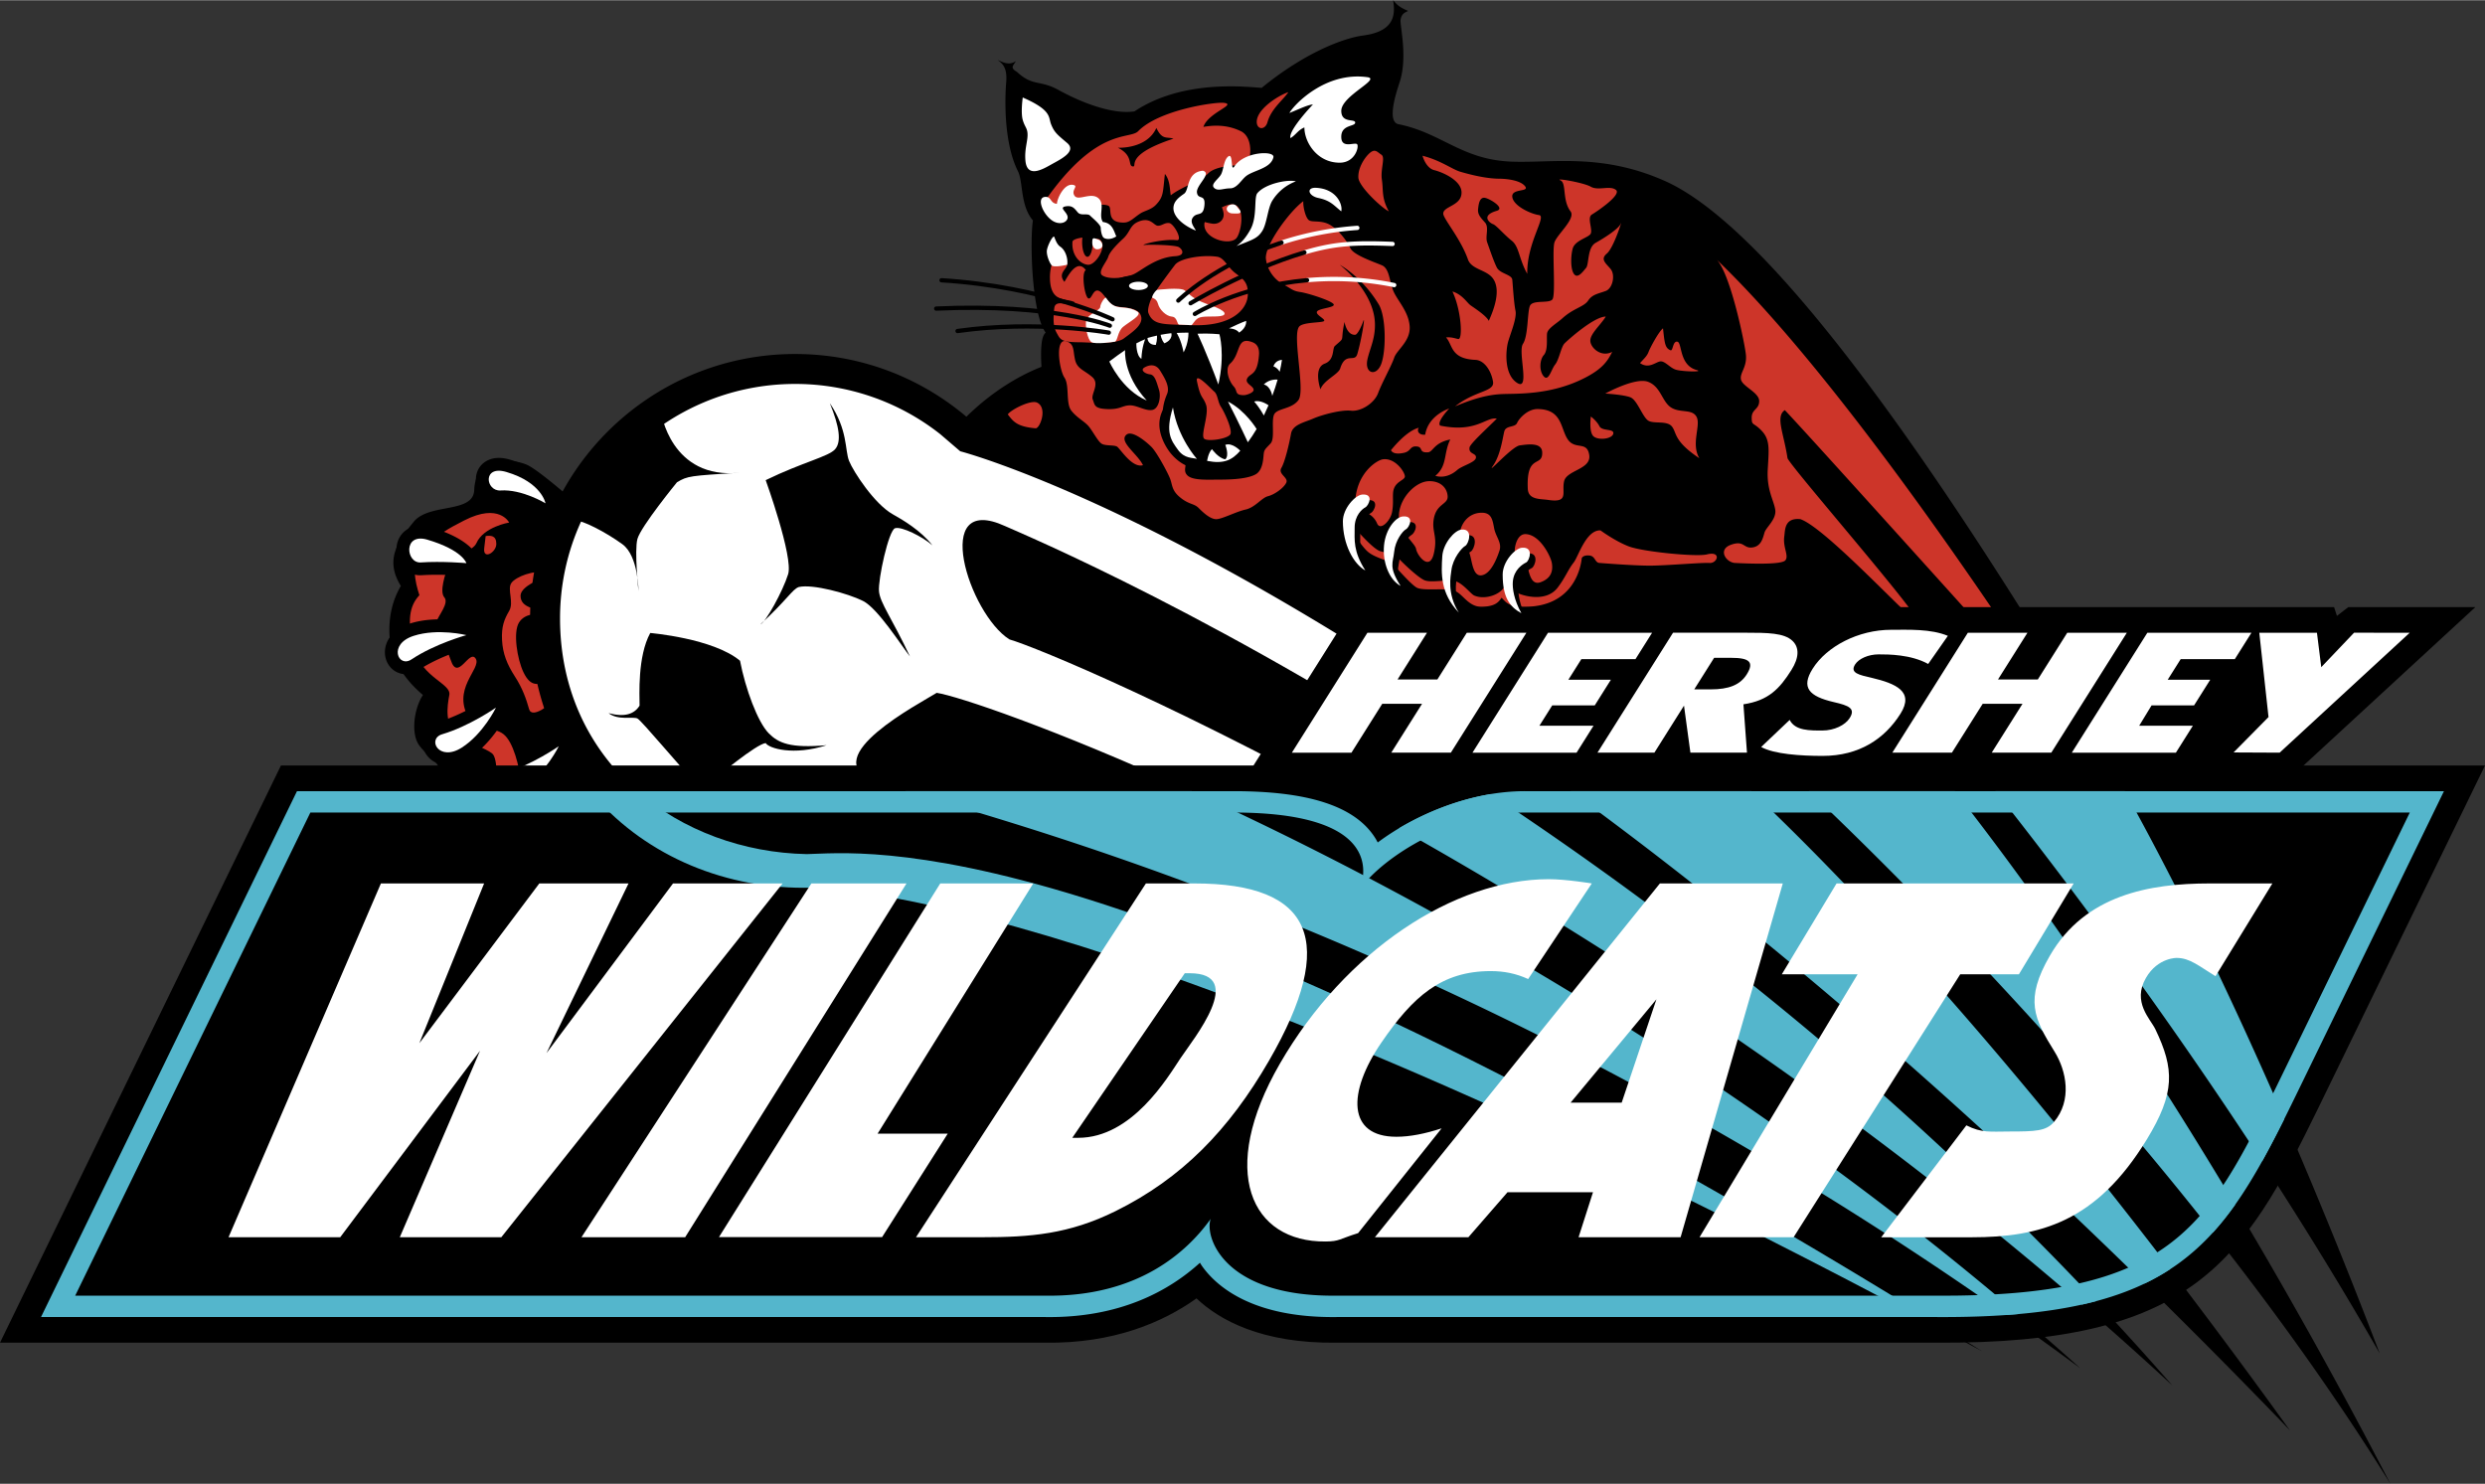 <svg xmlns="http://www.w3.org/2000/svg" width="2500" height="1493" viewBox="0 0 213.579 127.51"><rect x="0" y="0" width="213.579" height="127.51" fill="#333333" stroke="none"/><path d="M82.345 36.562s2.756-3.307 7.166-5.053c-.092-1.653 0-2.664.367-2.939-1.194-1.562-1.378-7.809-1.102-9.646-1.103-1.286-.827-3.307-1.286-4.226-1.286-2.572-1.103-6.523-1.011-7.625.092-1.103-.184-1.562-.735-1.929.254.063.918.551 1.562.092-.184.368-.551.551.092.918 1.378 1.286 1.965.664 3.583 1.562 1.654.918 4.492 2.142 6.523 1.837 4.134-2.756 9.554-2.113 10.932-2.021 3.583-2.94 6.938-4.263 8.728-4.501 2.756-.368 2.756-1.837 2.572-3.032.368.459.644.643 1.286.919-.368.184-.551.275-.643.734-.092.459.643 3.215-.092 5.42-.368 1.102-1.066 3.388-.092 3.583 3.675.735 5.42 3.032 9.646 3.215 3.493.152 7.743-.775 13.229 1.654 6.431 2.848 16.72 14.331 32.704 40.146 1.734 2.8-93.428 1.653-93.428 1.653V36.562zM204.527 116.303a493.348 493.348 0 0 0-8.198-20.152 89.88 89.88 0 0 1-1.909 3.649c3.418 5.248 6.844 10.792 10.107 16.503zM205.445 127.51a458.66 458.66 0 0 0-13.344-23.98 25.093 25.093 0 0 1-1.908 2.389c5.358 6.81 10.603 14.095 15.252 21.591zM186.705 119.059a269.833 269.833 0 0 0-6.565-7.244c-.393.104-.793.202-1.206.294a300.368 300.368 0 0 1 7.771 6.95zM178.805 117.588a264.875 264.875 0 0 0-5.337-4.665c-.333.029-.683.053-1.027.077a328.569 328.569 0 0 1 6.364 4.588zM170.353 116.119a708.096 708.096 0 0 0-4.735-2.939h-.752c1.801.956 3.623 1.931 5.487 2.939zM196.81 122.917a608.31 608.31 0 0 0-10.281-13.858c-.69.452-1.427.864-2.215 1.242a601.765 601.765 0 0 1 12.496 12.616zM49.885 43.544s-3.491-3.123-4.593-3.613-4.409-.98-4.532 2.144c-.061 2.083-3.858 1.103-5.206 2.756-1.347 1.654-2.511 3.246-1.103 5.512-.612 1.041-1.041 2.389-.98 4.104.062 1.715.857 3.552 2.878 5.267-.796 1.225-1.041 3.369-.306 4.348.918 1.226 2.021 1.286 2.267 3.92.244 2.634 10.043 1.348 12.126 1.348-5.879-19.967-.551-25.786-.551-25.786z"/><g fill="#cd3529"><path d="M43.761 44.892s-2.205.368-2.817 1.776c-.326.75-2.083.98-2.389 1.837-.306.857-.796 2.327-.367 2.817.429.49-.49 1.531-.673 2.082-.184.551.904 2.314 1.225 3.307.613 1.898 1.592-.98 2.144-.123.551.857-2.205 2.634-.491 5.267.642.986 2.021.551 2.879 1.225.857.673 1.347 2.756 1.531 4.165.184 1.409-2.144.368-2.144.368s.184-2.45-.367-2.879-1.776-.796-2.939-1.592c-1.164-.796-.919-2.45-.735-3.43s-2.327-1.47-3.001-3.92c-.673-2.449-.428-3.735.429-4.654-.367-1.164-.796-2.756.368-3.981 1.164-1.225 2.1-1.74 3.491-2.449 2.998-1.531 3.856.184 3.856.184z"/><path d="M41.74 46.055c.429-.061.918-.061.918.674s-1.164 1.408-1.041.367l.123-1.041zM46.762 49.24c-.796-.306-2.45.306-2.817.857-.367.552.245 1.654-.183 2.389-.429.735-.674 1.348-.613 2.511s.429 2.082 1.102 3.124c.674 1.041.98 1.959 1.225 2.817.245.857 1.898-.429 2.144-.858.245-.428.123-1.286-.613-1.347-.734-.061-1.347.429-2.021-.979-.521-1.089-.919-3.43-.368-4.287s1.654-.613 1.654-.919-1.531-.245-1.531-1.348 2.817-1.654 2.021-1.96z"/></g><path d="M43.099 43.236a2.03 2.03 0 0 1-1.968-1.117c-.362-.708-.289-1.534.184-2.105.254-.306 1.007-.971 2.512-.528 3.602 1.06 4.098 3.308 4.143 3.561l.423 2.396-2.08-1.261c-.482-.29-2.003-1.027-3.214-.946zM36.24 49.421c-.797.053-1.528-.376-1.909-1.119-.41-.803-.327-1.776.208-2.42.262-.317 1.03-1.006 2.49-.578 3.373.992 4.005 2.377 4.118 2.779l.435 1.539-1.593-.141c-.019-.002-2.022-.175-3.749-.06zM35.983 57.57c-.655.438-1.412.474-2.025.098-.615-.377-.954-1.114-.861-1.877.119-.996.912-1.822 2.12-2.211 2.354-.759 5.023-.11 5.136-.082l2.122.886-2.098 1.248c-.025.007-2.552.708-4.394 1.938zM43.62 61.279c-.05.105-1.261 2.571-3.35 3.895-1.072.679-2.214.759-3.056.214-.645-.418-.994-1.149-.891-1.863.104-.712.616-1.27 1.372-1.493 2.125-.628 4.281-2.121 2.791-1.07l2.541-1.738c1.511-1.067.593 2.055.593 2.055z"/><g fill="#fff"><path d="M46.884 43.239s-.317-1.798-3.369-2.695c-2.082-.612-1.779 1.678-.49 1.592 1.838-.123 3.859 1.103 3.859 1.103zM40.086 48.383s-.318-1.124-3.369-2.021c-2.082-.612-1.84 2.045-.551 1.96 1.838-.123 3.92.061 3.92.061zM40.086 54.568s-2.45-.609-4.532.062c-2.219.714-1.34 2.796-.184 2.024 2.022-1.35 4.716-2.086 4.716-2.086zM42.627 60.799s-1.099 2.272-2.947 3.443c-1.969 1.247-3.006-.76-1.673-1.154 2.331-.689 4.62-2.289 4.62-2.289zM48.024 64.12s-1.1 2.272-2.948 3.444c-1.969 1.247-3.006-.761-1.673-1.155 2.331-.689 4.621-2.289 4.621-2.289z"/></g><path d="M120.5 55.977l-10.043-6.859-18.619-8.207-7.283-2.058c-3.966-4.481-9.756-7.31-16.21-7.31-11.953 0-21.644 9.69-21.644 21.644 0 11.953 6.553 14.059 6.553 14.059l31.566-.031 26.494.276 9.186-11.514z" fill="#fff"/><path d="M80.809 37.293a20.111 20.111 0 0 0-12.464-4.313c-11.144 0-20.243 9.066-20.21 20.21.019 6.275 2.641 11.313 6.644 14.791h23.056c-1.363-.402-2.327-.703-2.839-.919-4.777-2.021 4.042-6.614 5.512-7.533 1.782.274 10.016 3.021 21.927 8.452h3.61c6.316 0 10.247 1.251 12.018 3.825.129.188.246.383.349.583a21.493 21.493 0 0 1 1.825-1.215c-18.33-10.29-31.59-15.698-33.482-16.238-3.491-2.205-6.798-12.678-.368-9.738 1.408.643 18.893 7.895 41.752 23.034.966-.16 1.941-.251 2.911-.251h3.948c-33.202-24.252-52.47-29.213-52.47-29.213l-1.719-1.475z" fill="none"/><path d="M86.754 54.936c2.159.617 15.13 5.937 33.482 16.238 2.3-1.374 5.061-2.471 7.902-2.942-22.859-15.14-40.344-22.391-41.752-23.034-6.43-2.94-3.123 7.533.368 9.738z"/><path d="M48.134 53.19c-.033-11.144 9.066-20.21 20.21-20.21a20.11 20.11 0 0 1 12.464 4.313l1.72 1.474s19.268 4.961 52.47 29.213h15.534c-22.004-20.87-32.359-21.497-32.359-21.497l-32.904-8.542c-4.17-4.625-10.207-7.534-16.925-7.534-12.583 0-22.816 10.2-22.783 22.783.016 5.923 1.965 10.95 5.151 14.791h4.065c-4.003-3.477-6.625-8.515-6.643-14.791z"/><path d="M74.995 67.062c.512.216 1.476.517 2.839.919h24.6c-11.911-5.431-20.145-8.178-21.927-8.452-1.47.919-10.289 5.512-5.512 7.533zM56.806 35.369s.827 5.879 6.798 5.236c-4.318.275-4.501.275-5.42.827 0 0-3.108 3.802-3.399 4.869-.275 1.011.092 4.502.092 4.502s0-3.032-1.378-4.042c-1.378-1.01-3.491-2.113-4.042-2.021s1.653-4.778 7.349-9.371zM65.809 41.248s2.389 6.614 1.929 8.084c-.459 1.47-1.929 4.134-2.388 4.318 2.296-2.113 2.756-3.032 3.307-3.216 1.194-.275 4.226.552 5.512 1.195 1.286.643 3.307 3.858 4.042 4.777-1.562-3.307-2.572-4.593-2.664-5.604-.092-1.011.827-5.237 1.378-5.42.551-.184 2.389.735 3.215 1.47-1.01-1.286-2.572-2.205-3.399-2.664-1.582-.879-3.399-3.675-3.766-4.593-.368-.918-.092-2.664-1.654-4.961.827 2.021 1.01 3.308.459 3.951-.551.642-2.756 1.101-5.971 2.663zM55.887 54.385c-1.103 2.021-.918 5.328-.918 6.247-.459.734-1.287 1.01-2.665.643.827.643 2.113.275 2.48.459.368.184 3.95 4.501 4.501 4.961s2.297.092 2.297.092 3.399-2.848 4.226-2.94c.276.459 2.389 1.103 5.236.184-3.123.275-4.134-.184-4.96-1.011-.966-.966-2.021-3.858-2.48-6.247-2.296-1.929-7.717-2.388-7.717-2.388z"/><path d="M24.146 65.776L0 115.384h89.818c5.94.086 10.185-1.79 13.017-3.807 1.979 1.867 5.608 3.887 12.047 3.807h51.526c21.932.133 26.357-6.85 32.879-20.246l14.291-29.362H24.146z"/><path d="M131.051 67.981c-4.624 0-9.383 1.979-12.639 4.409a5.162 5.162 0 0 0-.349-.583c-1.771-2.574-5.702-3.825-12.018-3.825h-80.52l-22 45.198H89.85c6.427.095 10.656-2.278 13.283-4.666.054.084.101.17.158.253 1.177 1.687 4.25 4.504 11.59 4.413h51.539c20.65.126 24.592-6.082 30.884-19.006l12.748-26.192h-79.001zm64.602 25.388c-5.948 12.215-9.132 18.095-29.221 17.973h-51.55c-9.808.122-11.378-5.156-10.823-6.604-2.034 2.849-6.259 6.721-14.182 6.604H6.463l20.211-41.524h79.372c12.479 0 11.377 5.156 10.823 6.604 2.034-2.85 8.049-6.604 14.182-6.604h76.065l-11.463 23.551z" fill="#54b6cc"/><g fill="#54b6cc"><path d="M196.329 96.151c-5.528-12.744-10.262-21.985-13.707-28.17h-11.109c5.748 7.276 14.297 18.599 22.907 31.819a88.631 88.631 0 0 0 1.909-3.649zM190.193 105.918a24.967 24.967 0 0 0 1.908-2.389C182.04 86.678 173.41 74.848 168.019 67.98h-12.54c7.334 6.977 21.375 20.984 34.714 37.938zM128.139 68.232c-2.842.471-5.602 1.568-7.902 2.942 16.898 9.487 38.105 23.126 58.697 40.934.413-.092.813-.19 1.206-.294-17.532-18.649-36.071-33.032-52.001-43.582zM77.834 67.981C89.1 71.31 128.088 81.824 172.44 113c.345-.024.694-.048 1.027-.077-25.669-21.867-52.707-36.585-71.033-44.942h-24.6zM150.532 67.981h-15.534c14.072 10.277 30.644 24.02 49.315 42.32.788-.377 1.525-.79 2.215-1.242-14.337-18.747-26.297-31.88-35.996-41.078z"/><path d="M69.338 73.391c-5.419-.106-10.649-2.014-14.561-5.41h-4.065c4.375 5.274 11.086 8.304 18.367 8.304 0 0 23.998-1.25 95.786 36.894h.752C95.801 70.156 73.973 73.311 69.338 73.391z"/></g><g fill="#fff"><path d="M41.609 75.912l-5.566 13.73 10.31-13.73h7.667l-7.05 14.584 10.874-14.584h9.42l-24.175 30.407h-8.726l6.896-16.028-12.015 16.028h-9.6l13.095-30.407h8.87zM69.737 75.912h8.176l-19.025 30.407h-8.911l19.76-30.407zM80.813 75.912h7.992L75.427 97.417h6.028l-5.642 8.894H61.792l19.021-30.399zM92.16 97.775l9.668-14.146h.416c4.95 0 .311 5.665-.792 7.318-1.102 1.654-4.158 6.828-8.783 6.828h-.509zm-13.432 8.544h5.685c4.117 0 7.456-.254 11.479-2.25 5.66-2.802 9.725-6.947 13.183-12.936 5.924-10.261 3.771-15.222-6.413-15.222h-4.174l-19.76 30.408zM113.938 106.687c-6.422.062-9.285-6.02-3.936-15.285 5.62-9.734 15.004-15.857 23.108-15.857 1.481 0 3.702.366 3.702.366l-5.47 8.217c-1.025-.469-2.059-.683-3.216-.683-4.212 0-6.669 2.158-9.4 6.146-2.942 4.296-2.924 8.093 1.288 8.093 1.157 0 2.462-.256 3.89-.725l-7.178 9.007c-1.635.51-1.584.709-2.788.721zM134.988 94.753l7.377-8.882-2.986 8.882h-4.391zm-16.817 11.566h8.034l3.363-3.867h7.345l-1.238 3.867h8.769l8.783-30.407h-10.563l-24.493 30.407zM159.657 83.721h-6.515l4.705-7.809h20.379l-4.705 7.809h-5.045l-14.321 22.599h-8.084l13.586-22.599zM169.004 96.705c1.349.673 2.038.528 3.703.528 2.239 0 3.158-.039 3.819-.813 1.594-1.868 1.067-4.408.074-6.023-1.8-2.891-2.604-4.491-.419-8.275 3.023-5.236 8.583-6.21 13.708-6.21h5.416l-4.888 7.972c-1.405-.852-2.188-1.57-3.343-1.57.09 0-1.605-.071-2.635 1.715-1.203 2.084.384 3.532.806 4.41 1.646 3.428 1.713 5.475-.743 9.492-4.33 7.08-9.169 8.393-15.027 8.393h-7.79l7.319-9.619z"/></g><g><path d="M106.644 11.254c-1.241-.598-2.389-.505-3.216-.368.414-1.24 2.94-1.929 1.746-2.067-.736-.085-5.558.598-7.349 2.435-.738.757-3.537-.414-7.993 5.971-.747 1.071 1.194 1.24 1.194 1.24l.781-1.607 1.654.781s1.516-.184 1.837.046c.321.23-.276 1.47 1.332 1.424.487-.014.807-.407 1.378-.781.358-.235.942-.327 1.332-.735.667-.698.597-1.01.781-2.664.459.551.414 1.378.505 1.837 1.011-.781 2.526-1.194 3.215-1.883s2.618-.735 3.124-.689c.505.045.918-2.343-.321-2.94zm-9.279 3.031c-.459-.046.092-.918-1.286-1.608 0 0 2.48.138 3.307-1.699.505 1.057.873.735 1.47.919-4.318 1.424-3.032 2.434-3.491 2.388zM110.731 7.9c-.827.275-2.585 1.37-2.71 2.435-.092.781.702.911.918.138.322-1.149 1.333-1.884 1.792-2.573zM97.778 19.062c-.675.31-.643.873-1.24 1.424-.439.405-1.148 1.103-1.286 1.562-.138.459-.956 1.318-.505 1.607.643.414 2.113.184 2.756-.138.643-.321 1.883-1.424 3.491-1.516.921-.053.643-.597.321-.781-.321-.184-2.389-.23-2.94-.184-.551.046 1.47-.551 2.756-.413.565.061-.23-1.424-.643-1.47-.414-.045-.598.23-.965.23s-.643-.826-1.745-.321zM98.054 27.101c-.275-.781-1.745-.643-2.251-.827-.505-.184-.861-.933-1.194-1.194-.643-.505-.735.643-1.057.551-.322-.092-.643-2.205-.229-2.434-.735-1.011-1.516.459-1.837 1.01-.597-.734.184-1.056.229-1.47s-.689-.459-.965-.459c-.275 0-.549.772-.505 1.745.092 2.021 1.424 1.562 2.113 1.929.138.689-1.632-.462-1.745.505-.184 1.562.08 1.908.321 2.343.23.413.459.597 1.883.597.645 0 3.031.23 3.767-.321.735-.552 1.745-1.195 1.47-1.975zM105.908 17.546c-.255-.01-.573.098-.893.257.071.124.158.468.158.616 0 .52-.459.873-1.01.78-.166-.027-.463-.08-.606-.137-.011.03-.034.064-.037.091-.184 1.332 2.178 1.992 2.756 1.286.413-.504.827-2.847-.368-2.893zM94.655 20.716c-.125-.181-.162-.189-.505-.23.014.124-.234.162-.234.299 0 .7-.204 1.267-.455 1.267s-.455-.566-.455-1.267c0-.134.009-.261.023-.383-.461.057-.842.192-.854.36-.092 1.194.689 1.929 1.332 1.975s1.561-1.424 1.148-2.021zM104.622 22.048c-1.229-.189-3.193.119-3.628.689a66.628 66.628 0 0 0-1.837 2.526c-.276.414-.573 1.304-.459 1.607.414 1.103 1.333.964 3.674 1.057 3.491.138 4.777-1.332 4.869-2.526.092-1.194-.459-1.47-1.103-1.975-.643-.505-.919-1.286-1.516-1.378zM107.654 29.397c-1.424-.551-.973.977-1.929 1.837-.459.414-.138 1.47.321 1.975.348.383.035.735.873.735.191 0 .832-.2.826-.459-.006-.362-.872-.551-.505-1.056.287-.395.827-.23.965-1.929.045-.55-.122-.937-.551-1.103zM102.876 32.75c.322 1.562.505 1.24.781 2.021.275.781-.459 2.526-.184 2.894.218.292 1.91.076 2.25-.322.275-.321-.496-1.961-.781-2.388-.29-.435-.267-1.068-.597-1.332-.228-.184-1.646-1.738-1.469-.873zM89.143 34.587c-.536-.268-2.25.597-2.526 1.011.459.597.781 1.057 2.389 1.194.368.032 1.055-1.745.137-2.205zM117.622 13.229c-.408.407-.918 1.24-.873 2.021.046.781 2.021 2.619 2.618 2.894-.643-1.148-.459-1.792-.597-2.71-.138-.919.322-1.929-.046-2.159-.368-.23-.551-.598-1.102-.046zM122.261 13.367c1.607.413 2.534 1.166 3.261 1.378 1.103.321 2.342.597 3.399.597 0 0 1.562 0 2.113.597.551.597-1.148.184-1.057.964s1.6 1.469 2.297 1.562c.689.092-1.057 2.343-1.011 5.053-.735-1.332-.689-2.342-1.332-2.848s-1.332-1.332-1.608-1.424c-.275-.092-1.102-.735.322-1.148.711-.207-.459-.964-.965-1.103-.505-.138-.597.505-.643.964-.046.46.229.735.597 1.149.367.413 0 1.194.184 1.699.183.505.551 1.608.827 2.159.275.551 1.286.597 1.332 1.056s.138 2.021.276 2.664c.137.643-.459 2.021-.644 2.71-.184.689-.368 2.756.781 3.491 1.148.735.046-2.665.505-3.354.459-.688.368-2.71.597-3.261.23-.551 1.608-.184 1.929-.551.322-.368-.046-4.226.184-4.915.23-.689 1.855-2.039 1.378-2.664-.735-.964-.322-2.435-.873-2.665-.551-.229 1.976.184 2.618.552.644.367 1.654-.138 2.159.275.505.414-1.607 1.837-2.067 2.113-.459.275.138 1.378-.137 1.699-.276.321-1.333.551-1.516 1.24s-.184 1.837.138 2.205c.321.368.735-.23 1.011-.551.275-.321.092-1.745.827-2.159s1.975-1.194 2.159-1.654c.184-.459-.597 2.067-1.194 2.573-.597.505-.092.827.322 1.332.414.505.184 1.654-.414 1.884-.597.229-1.148.275-1.516.826-.368.552-1.24.644-2.205 1.516-.52.471-1.286.873-1.332 1.332-.046.459.091 1.424-.276 1.837s-.413 1.378 0 1.837c.414.459.638-.602.964-1.01.368-.46.506-1.516.827-1.838.322-.321 2.526-2.296 3.537-2.296-.459.735-1.332 1.47-1.332 2.067s.918 1.47 1.883.964c-.414.827-.877 1.539-2.664 2.389-2.802 1.332-5.559 1.188-6.798 1.24-1.103.046-2.297.322-4.042 1.057 1.745-1.378 3.399-1.241 3.261-2.113-.144-.909-.73-1.85-1.516-1.884-2.159-.091-1.929-1.286-2.526-1.929.505-.045.781.092 1.057.138.387.064.275-2.435-.505-4.088.873.275 1.24.964 1.562 1.194.321.229 1.333.873 1.562 1.332.459-1.011 1.058-2.65.367-3.629-.551-.781-1.846-.761-2.159-1.653-.597-1.7-1.929-3.262-2.113-3.858-.138-.735 1.608-.689 1.562-1.93-.038-1.01-1.607-1.7-2.343-1.883-.734-.181-1.01-1.237-1.01-1.237zM140.956 31.188c.368-.413.597-.597.735-.965.138-.367.873-1.745 1.24-2.021.138 1.24.161 1.69.643 1.883.229.091.184-.827.597-.735s.138 2.021 1.653 2.435c.688.188-1.332.138-1.837-.046-.506-.184-.919-.781-1.332-.689-.413.093-.965.644-1.699.138zM137.97 33.807s2.572-1.424 3.675-1.01c1.103.413 1.194 1.699 1.975 2.205s1.837.092 2.205.827c.368.735-.505 2.297.23 3.537-2.205-1.469-1.929-2.159-2.343-2.709-.413-.551-1.515-.23-2.021-.506-.505-.275-.965-1.791-1.562-2.021-.597-.232-2.159-.323-2.159-.323zM136.729 35.782s-.184 1.332.23 1.7c.414.367 1.607.229 1.699-.23.092-.459-.964-.184-1.194-.643-.229-.46-.735-.827-.735-.827zM132.136 35.139c-.828 0-1.562.781-1.746 1.194-.184.414-.964.184-1.102.735s-.322 2.021-.965 2.939c-.643.919 1.608-1.653 2.297-1.745s1.899-.28 1.929.597c.046 1.332-1.378.046-1.24 3.124.043.973 1.062.862 1.745.965 1.837.275 1.148-.644 1.378-1.608.229-.964 2.343-1.01 2.159-2.25-.184-1.24-1.194-.413-1.837-1.332-.643-.92-.459-2.619-2.618-2.619zM124.557 35.093s-1.791.551-2.067 2.25c-.551.046-.735-.321-.551-.597-.551.138-1.378.689-2.389 1.929.184.367.76.303 1.102.229.644-.138.505-.597 1.103-.551s.138.551.964.505c.458-.025.506-.827 1.93-1.103-.597 1.194-.23 2.25-1.286 3.124.781.23 1.47-.138 1.883-.505.414-.368 1.562-.643 1.608-1.057.046-.413-.643-.275-.551-.873.05-.327 1.47-1.607 2.343-2.48-.918-.184-1.745 1.24-4.869.597-.322-.32.78-1.468.78-1.468zM146.697 47.632c-.897.225-5.512-.229-6.707-.689-1.194-.459-2.434-1.378-2.434-1.378-1.24-.046-1.902 2.253-2.297 2.756-.505.643-.706 1.274-1.378 2.159-.873 1.148-2.526.827-3.261.551-.735-.276-1.056-1.47-1.286-.735-.229.735-1.654 1.286-2.619.873-.321-.138-.964-1.057-1.653-1.24s-2.067.184-2.665-.092-1.975-1.608-2.25-1.93c-.276-.321-.873-.367-1.516-.551-.643-.184-2.205-2.021-2.205-2.021h-.368s.918 1.607 1.562 2.113c.643.505 1.7.689 2.067 1.011.367.321 1.516 1.699 2.067 2.021s2.526 0 3.261.275c.735.276 1.194 1.424 2.389 1.378 1.194-.046 1.424-.46 1.653-.781.368.368.551.781 1.976.781 4.134 0 4.823-3.262 4.915-4.18 0 0 .092-.276.643-.229.551.046.459.643.919.643 0 0 2.848.23 4.271.23s4.455-.275 5.145-.23c.69.047 1.057-1.056-.229-.735zM118.862 39.457c-.531.069-2.389 1.236-2.389 3.904 0 .597 1.378.413 1.883 1.607.283.669 1.148-.229 1.286-.965.138-.734.046-1.228.092-1.699.092-.965 1.01-1.011 1.01-1.378.001-.367-.826-1.608-1.882-1.469z" fill="#cd3529"/><path d="M122.766 41.339c-1.065.049-2.388 1.333-2.526 2.802-.138 1.47 1.378 2.48 1.47 3.031.092.552 1.148 1.93 1.516.414.367-1.516-.184-1.883 0-2.985.227-1.363 1.24-1.24 1.194-1.975-.046-.735-.643-1.333-1.654-1.287zM127.359 44.05c-1.194 0-1.929 1.01-1.929 2.159s.643.643.873 1.332.276 2.021 1.057 1.883c.781-.138 1.286-1.424 1.516-2.113.229-.689-.322-1.194-.459-1.929-.139-.735-.23-1.332-1.058-1.332zM131.126 45.887c-.781-.029-1.011 1.24-.919 1.653.092.414.643.138.919.643s.276 2.205 1.286 1.837 1.056-1.103.964-1.654c-.091-.55-1.01-2.433-2.25-2.479zM149.131 48.367c-.785-.037-1.516-1.148-.368-1.561 1.148-.414 1.057.321 1.837.229.781-.092.919-.827 1.057-1.286.138-.459 1.057-1.148.918-1.976-.138-.826-.734-1.699-.643-3.399.092-1.699.229-2.572-.505-3.353s-.873-.413-.873-1.148c0-.735.643-.689.643-1.424s-1.423-1.24-1.561-1.837c-.138-.598.551-1.057.413-2.205-.138-1.148-1.377-7.12-2.572-8.176 2.526 2.434 10.427 10.197 25.768 33.072l-1.745-.092s-16.123-17.914-18.098-19.981c-.827.551-.092 1.975.23 4.134.367.827 10.013 11.897 11.162 13.872s-7.625-7.809-10.06-8.635c-1.378-.138-1.303.939-1.378 1.47-.138.965.414 1.654.092 2.067-.321.413-3.352.276-4.317.229zM119.734 24.941c-.321-.827-.321-1.883-.964-2.159s-2.435-.873-2.71-1.47c-.275-.597-.964-1.516-1.699-1.975s-1.516-.229-1.837-.414c-.321-.184-.551-1.24-.505-1.653-1.24.918-3.353 3.858-3.216 4.961a2.89 2.89 0 0 0 1.516 2.205c.689.367.781.551 1.424.643s2.526.689 2.848 1.01c.322.322-1.148.368-1.378.643s.689.643.597.827c-.092.184-1.833.078-2.159.505-.597.781.551 5.466-.046 6.293-.598.827-1.884.689-2.114 1.286-.229.597.092 2.021-.275 2.435-.367.413-.551.505-.597.873-.046.367-.046 1.424-.689 1.792s-1.929.459-3.032.459c-1.102 0-2.388.092-2.848-.367-.459-.459.092-.965-.322-1.24-.413-.276-.964-.735-1.286-1.332a9.417 9.417 0 0 1-.415-.902 32.626 32.626 0 0 1-.091-.981c-.092-1.148.092-1.883.368-2.526.275-.643-.23-1.424-.597-2.021-.368-.597-.919-.505-1.333-.275-.413.229.046.551.46.597.413.046.551.597.78 1.332.179.574.001 1.615-.573 1.727-.575.111-1.307-.394-1.907-.394-.689 0-.827.367-1.975.321-1.148-.045-1.057-.367-1.241-.827-.184-.459.643-1.332-.046-1.929-.688-.597-1.286-.689-1.47-1.47-.184-.78-.046-1.286-.643-1.562-1.145-.528-.735 2.389-.275 3.078s.092 2.205.597 2.848c.505.643 1.148.918 1.516 1.378.368.459.781 1.286 1.103 1.47.321.184 1.01.092 1.286.229.275.138 1.286 1.883 2.25 1.608-.459-.965-2.113-2.021-1.424-2.619.482-.418 1.7.598 2.159 1.057.459.459 1.424 2.251 1.608 2.756.184.505.138.964.781 1.516.814.698 1.24.551 1.654.964.413.414 1.01.965 1.516.965s1.699-.643 2.526-.827c.827-.184 1.378-1.01 1.929-1.148.551-.138 1.332-.689 1.562-1.148.229-.459-.735-.735-.414-1.286.322-.551.689-2.159.827-2.94.138-.78 1.148-.964 1.883-1.286.735-.321 2.389-.781 3.261-.689.873.092 2.021-.643 2.343-1.516.322-.873 1.148-2.342 1.378-3.031s1.424-1.424 1.332-2.71c-.09-1.289-1.101-2.253-1.423-3.081zm-3.077 5.467c-.229.781-1.01-.23-1.47 1.24-.161.513-1.424 1.01-1.699 1.791 0 0-.639-1.833.367-2.205.873-.322.633-1.301.873-1.516.951-.857.435-.208.827-2.067 0 0 .184 1.148.918 1.103.233-.015.597-.873.689-1.148.211-.635-.136 1.548-.505 2.802zm2.067.826c-.414 1.148-1.47.873-1.195-.368.21-.942.664-1.744.644-3.031-.046-2.848-3.032-5.099-3.032-5.099s1.889.994 3.353 3.399c.643 1.057.643 3.951.23 5.099z" fill="#cd3529"/></g><path d="M196.783 66.881l15.969-14.72h-10.92l-.979.754-.246-.754-84.297-.001-9.271 14.717 89.744.004z"/><g><path d="M97.571 26.453c.661-.095 1.723-1.005 1.86-1.557.187-.748-.658-1.236-1.86-1.236s-2.376.52-2.09 1.236c.276.688 1.424 1.653 2.09 1.557zM99.046 34.338c-2.135-3.005-1.805-4.143-1.799-4.21l.115-1.161-.97.648c-.378.253-.791.551-1.38.995l-.347.262.173.398c.043.099.368 2.398 3.537 3.501.301.1.735.322.873.138s-.041-.345-.202-.571zM108.474 36.571c-.042-.07-1.044-1.722-2.681-2.565l-.66-.34.118-.517c.622-2.728.105-4.522.083-4.598l-.104-.352-.366-.039a14.42 14.42 0 0 0-1.966-.048l-.835.038.365.753c.007.015.738 1.53 1.185 2.803l.506 1.32s.735.459.918.827-.099.674-.099.674l.113.22c.993 1.94 1.69 3.461 1.698 3.476l.388.846.555-.747c.269-.362.533-.761.786-1.187l.167-.283-.171-.281zM102.871 34.944s.144-.632-.132-.77c-.275-.138-2.113.184-2.113.184-2.205 2.021 0 4.593 0 4.593.617.74 1.289 1.076 1.654 1.148.074.015.238-.12.285-.104l1.071.347-.383-1.059c-.007-.02-.723-2.036-.382-4.339z"/><g><path d="M117.553 42.97c-.597.052-1.653 1.193-1.653 2.297 0 1.975.918 3.674 1.929 4.226-1.056-1.653-.918-2.618-.918-3.675 0-1.056.643-1.607.918-1.745s.78-1.195-.276-1.103zM121.043 44.854c-.597.052-1.469 1.057-1.608 2.48-.138 1.424.414 2.94 1.424 3.491-1.056-1.653-.643-1.975-.551-2.939.092-.965.735-1.792 1.011-1.929.276-.139.781-1.195-.276-1.103zM126.096 45.979c-.597.052-1.586 1.195-1.654 2.297-.092 1.493-.184 3.146 1.424 4.846-1.057-1.654-.689-3.215-.644-3.629.117-1.05.919-1.975 1.195-2.113.276-.138.736-1.493-.321-1.401zM131.287 47.541c-.597.052-1.653 1.193-1.653 2.297 0 1.975.597 2.779 1.607 3.33-.643-1.148-.781-2.159-.735-2.71.087-1.053.873-1.516 1.148-1.653.276-.139.689-1.356-.367-1.264z"/></g></g><g fill="#fff"><path d="M117.526 54.364h5.121l-2.529 4.017h3.421l2.53-4.017h5.122l-6.493 10.308h-5.122l2.646-4.2H118.8l-2.646 4.2h-5.121l6.493-10.308zM133.048 54.364h8.946l-1.43 2.27h-4.651l-1.116 1.771h3.654l-1.388 2.205h-3.654l-1.102 1.748h4.652l-1.458 2.315h-8.946l6.493-10.309zM145.616 59.231l1.708-2.711h1.472c1.529 0 2.01.346 1.329 1.428-.573.908-1.544 1.283-3.093 1.283h-1.416zm-8.318 5.44h4.892l2.545-4.041.551 4.041h4.862l-.305-4.156c2.151-.317 3.111-1.341 4.12-2.942.672-1.066.7-1.944.087-2.52-.718-.677-2.137-.691-4.007-.691h-6.25l-6.495 10.309zM156.631 62.768c1.014 0 1.962-.463 2.345-1.072.521-.825-.057-1.071-1.384-1.375-2.112-.493-2.82-1.245-1.798-2.867 1.209-1.92 3.927-3.344 6.743-3.344 1.5 0 3.407-.092 4.877.521l-1.691 2.417c-1.494-.825-3.429-.825-4.255-.825-.9 0-1.719.377-2.029.869-.466.739.354.897 1.417 1.144 2.073.492 3.692 1.173 2.487 3.085-1.355 2.151-3.54 3.629-6.691 3.629-1.896 0-4.183-.153-5.285-.766l2.45-2.327c.476.94 1.745.911 2.814.911zM169.132 54.364h5.122l-2.531 4.017h3.422l2.531-4.017h5.121l-6.493 10.308h-5.121l2.646-4.2h-3.422l-2.646 4.2h-5.121l6.492-10.308zM184.559 54.364h8.947l-1.43 2.27h-4.652l-1.115 1.771h3.654l-1.389 2.205h-3.653l-1.064 1.748h4.613l-1.458 2.315h-8.945l6.492-10.309zM194.973 61.612l-.793-7.248h4.955l.371 2.96 2.818-2.961 4.786.001-11.182 10.308-3.958-.019 3.003-3.041z"/></g><g fill="#fff"><path d="M105.954 18.327c.287 0 .965.092.52-.39-.146-.158-.233-.39-.52-.39-.287 0-.52.174-.52.39s.233.39.52.39zM87.902 8.36s-.184 1.286 0 1.929.414.689.414 1.286-.268 1.25-.184 2.205c.138 1.562 1.516.735 2.25.322.735-.414 2.205-1.103 1.332-1.837s-1.102-.919-1.378-1.608c-.238-.597.093-1.195-2.434-2.297zM117.529 6.614c-3.628-.505-6.338 2.389-6.706 3.078 1.011-.413 1.562-.689 2.021-.735-.781.827-2.113 2.388-1.929 2.894.459-.275.643-.689 1.194-.918 0 1.286 1.103 3.031 3.032 3.031 1.286 0 1.654-1.286 1.516-1.562-.138-.275-1.332.414-1.377-.597-.053-1.147 1.194-.918 1.194-1.286s-1.194.092-1.194-1.01c-.001-1.29 3.43-2.73 2.249-2.895zM94.287 21.405c.414 0 .551-.276.41-.552-.138-.272-.334-.29-.548-.367-.259-.091-.272.062-.272.367 0 .304.184.552.41.552zM91.715 22.737c.092-.368-.065-1.207-.597-1.562-.275-.184-.414-.598-.505-.827-.092-.229-.643.827-.643 1.24 0 .414.229.965.413 1.194.184.23 1.332-.045 1.332-.045zM95.941 20.302c-.23-.551-.368-1.148-1.148-1.24-.414-.597.229-1.562-.414-2.067s-1.699.276-2.021-.184.305-.802-.046-.918c-.827-.275-1.47 1.194-1.47 1.607-.597-.046-.453-.628-1.011-.597-.827.046-.138 1.654.735 2.113.418.221.848.162 1.056-.046.551-.551-.735-1.102-.092-1.24.643-.138.827.184 1.103.505.275.322.827.046 1.056.275.229.23.919.781.919 1.057s.092.689.229.827c.14.138.599.23 1.104-.092zM100.855 17.822c.032-.552.459-.873.918-1.194.459-.322.184-1.838 1.608-1.975.827.229-.597 1.24-.505 1.883.092.644.724.091.644 1.057-.092 1.103-.644.551-1.011 1.103-.262.393.138.827.275 1.103-1.056-.415-1.974-1.196-1.929-1.977zM105.587 13.413c-.414.275-.414 1.148-.644 1.562-.229.414-.918.827-.597 1.148.321.321.781.046 1.378.046s.957-.726 1.378-1.056c.643-.505 2.113-.644 2.343-1.608.145-.608-2.526-.505-3.354.781-.333.519-.091-1.149-.504-.873zM111.375 15.571c-.656-.193-2.619.184-3.308 1.011-.316.38.016 2.021-.597 3.124-.459.826-.826 1.148-1.194 1.423 1.378-.551 1.791-.643 2.205-1.286s.473-1.979.873-2.618a4.015 4.015 0 0 1 2.021-1.654zM113.12 16.123c1.746.092 2.297 1.424 2.159 2.021-.644-.505-.896-.921-1.976-1.148-.872-.184-1.056-.919-.183-.873z"/><ellipse cx="97.847" cy="24.551" rx=".812" ry=".357"/><path d="M95.803 26.274c-.413-.184-.643-.551-.735-.689-.091-.137-.505.505-.505.781 0 .275-1.056.643-1.194 1.102-.138.459.092 1.746.459 1.929.367.184 1.699 0 1.975-.046s.23-.873.735-1.286c.505-.413 1.657-1.016 1.24-1.286-.781-.505-1.427-.262-1.975-.505zM99.432 24.896s2.046-.25 2.389.046c.689.597.918.827 2.25 1.287 1.332.459 1.424.827.827.918-.597.092-1.562-.046-1.929.184-.368.23-.459.597-.598.597-.138 0-.78-.046-1.01-.046-.229 0-.138-.643-.643-.689s-1.057-.597-1.194-1.103-.505-.459-.505-.551c0-.092.137-.414.413-.643zM99.437 28.824c-.204.046-.624.145-.814.206 0 0-.018.597.717.597.138-.46.097-.803.097-.803zM100.672 28.616c-.292.029-.659.093-.918.141 0 0 .046.41.321.731.78-.321.597-.872.597-.872zM102.142 28.57c-.362.001-.698.01-1.012.028 0 0 .368.523.598 1.671.46-.872.414-1.699.414-1.699zM107.103 27.56s-.322.092-1.47.643c0 0 .597 0 .873.367.688-.459.597-1.01.597-1.01zM106.597 38.721c-.714.813-1.405 1.154-2.848.873 0 0 .092-.689.414-1.01 0 0 .551.78 1.148.873.368-.321 0-1.24 0-1.24.597-.23 1.286.504 1.286.504zM96.698 30.074c-.417.28-.86.604-1.354.977 0 0 1.056 2.434 3.215 3.353-2.067-2.251-1.861-4.33-1.861-4.33zM104.806 28.708s-.873-.092-1.884-.046c0 0 .735 1.516 1.792 4.364.597-2.618.092-4.318.092-4.318zM101.269 38.676c.551.735 1.237.63 1.603.749 0 0-1.649-1.806-2.062-4.424-.689 2.205-.138 2.848.459 3.675zM108.002 36.854c-.235.398-.487.781-.753 1.139 0 0-.698-1.522-1.708-3.498 1.516.781 2.461 2.359 2.461 2.359zM109.025 34.814c-.125.293-.259.587-.4.878 0 0-.374-.692-.833-1.197.551-.183 1.233.319 1.233.319zM109.808 32.611c-.127.446-.281.916-.46 1.395 0 0-.133-.842-.73-.98.507-.508 1.19-.415 1.19-.415zM110.18 30.913c-.042.309-.107.651-.193 1.019 0 0-.173-.329-.541-.467.183-.552.734-.552.734-.552z"/><g><path d="M117.07 42.488c-.597.052-1.653 1.193-1.653 2.297 0 1.975.918 3.675 1.929 4.226-1.056-1.654-.918-2.619-.918-3.675s.643-1.608.918-1.746c.276-.137.781-1.194-.276-1.102zM120.562 44.371c-.597.052-1.47 1.057-1.608 2.48-.138 1.424.413 2.94 1.424 3.491-1.057-1.653-.644-1.975-.552-2.939s.735-1.792 1.011-1.929.781-1.194-.275-1.103zM125.614 45.497c-.597.052-1.586 1.195-1.654 2.297-.092 1.493-.183 3.146 1.424 4.846-1.057-1.653-.689-3.215-.643-3.628.116-1.05.919-1.975 1.194-2.113.276-.139.735-1.494-.321-1.402zM130.804 47.058c-.597.052-1.653 1.193-1.653 2.297 0 1.976.597 2.779 1.607 3.33-.643-1.148-.781-2.159-.735-2.71.087-1.053.873-1.516 1.148-1.653.276-.138.69-1.355-.367-1.264z"/></g><path d="M98.427 29.136c-.258.102-.51.22-.762.354 0 0-.025 1.056.435 1.332.046-1.057.327-1.686.327-1.686z"/></g><g fill="none" stroke="#fff" stroke-width=".367" stroke-linecap="round" stroke-linejoin="round"><path d="M110.143 20.834a27.201 27.201 0 0 1 6.514-1.267M112.109 21.68c2.6-.775 4.325-.859 7.579-.734M112.338 24.062a26.067 26.067 0 0 1 7.488.42"/></g><g fill="none" stroke="#000" stroke-width=".367" stroke-linecap="round" stroke-linejoin="round"><path d="M95.298 28.57s-6.201-1.103-12.999-.138M95.39 27.973s-4.823-1.929-14.928-1.47M95.619 27.422s-5.833-2.802-14.698-3.353M101.269 25.814s3.177-3.125 8.874-4.979M102.326 26.044s4.71-2.851 9.784-4.364M102.693 26.963s3.755-2.374 9.645-2.9"/></g></svg>